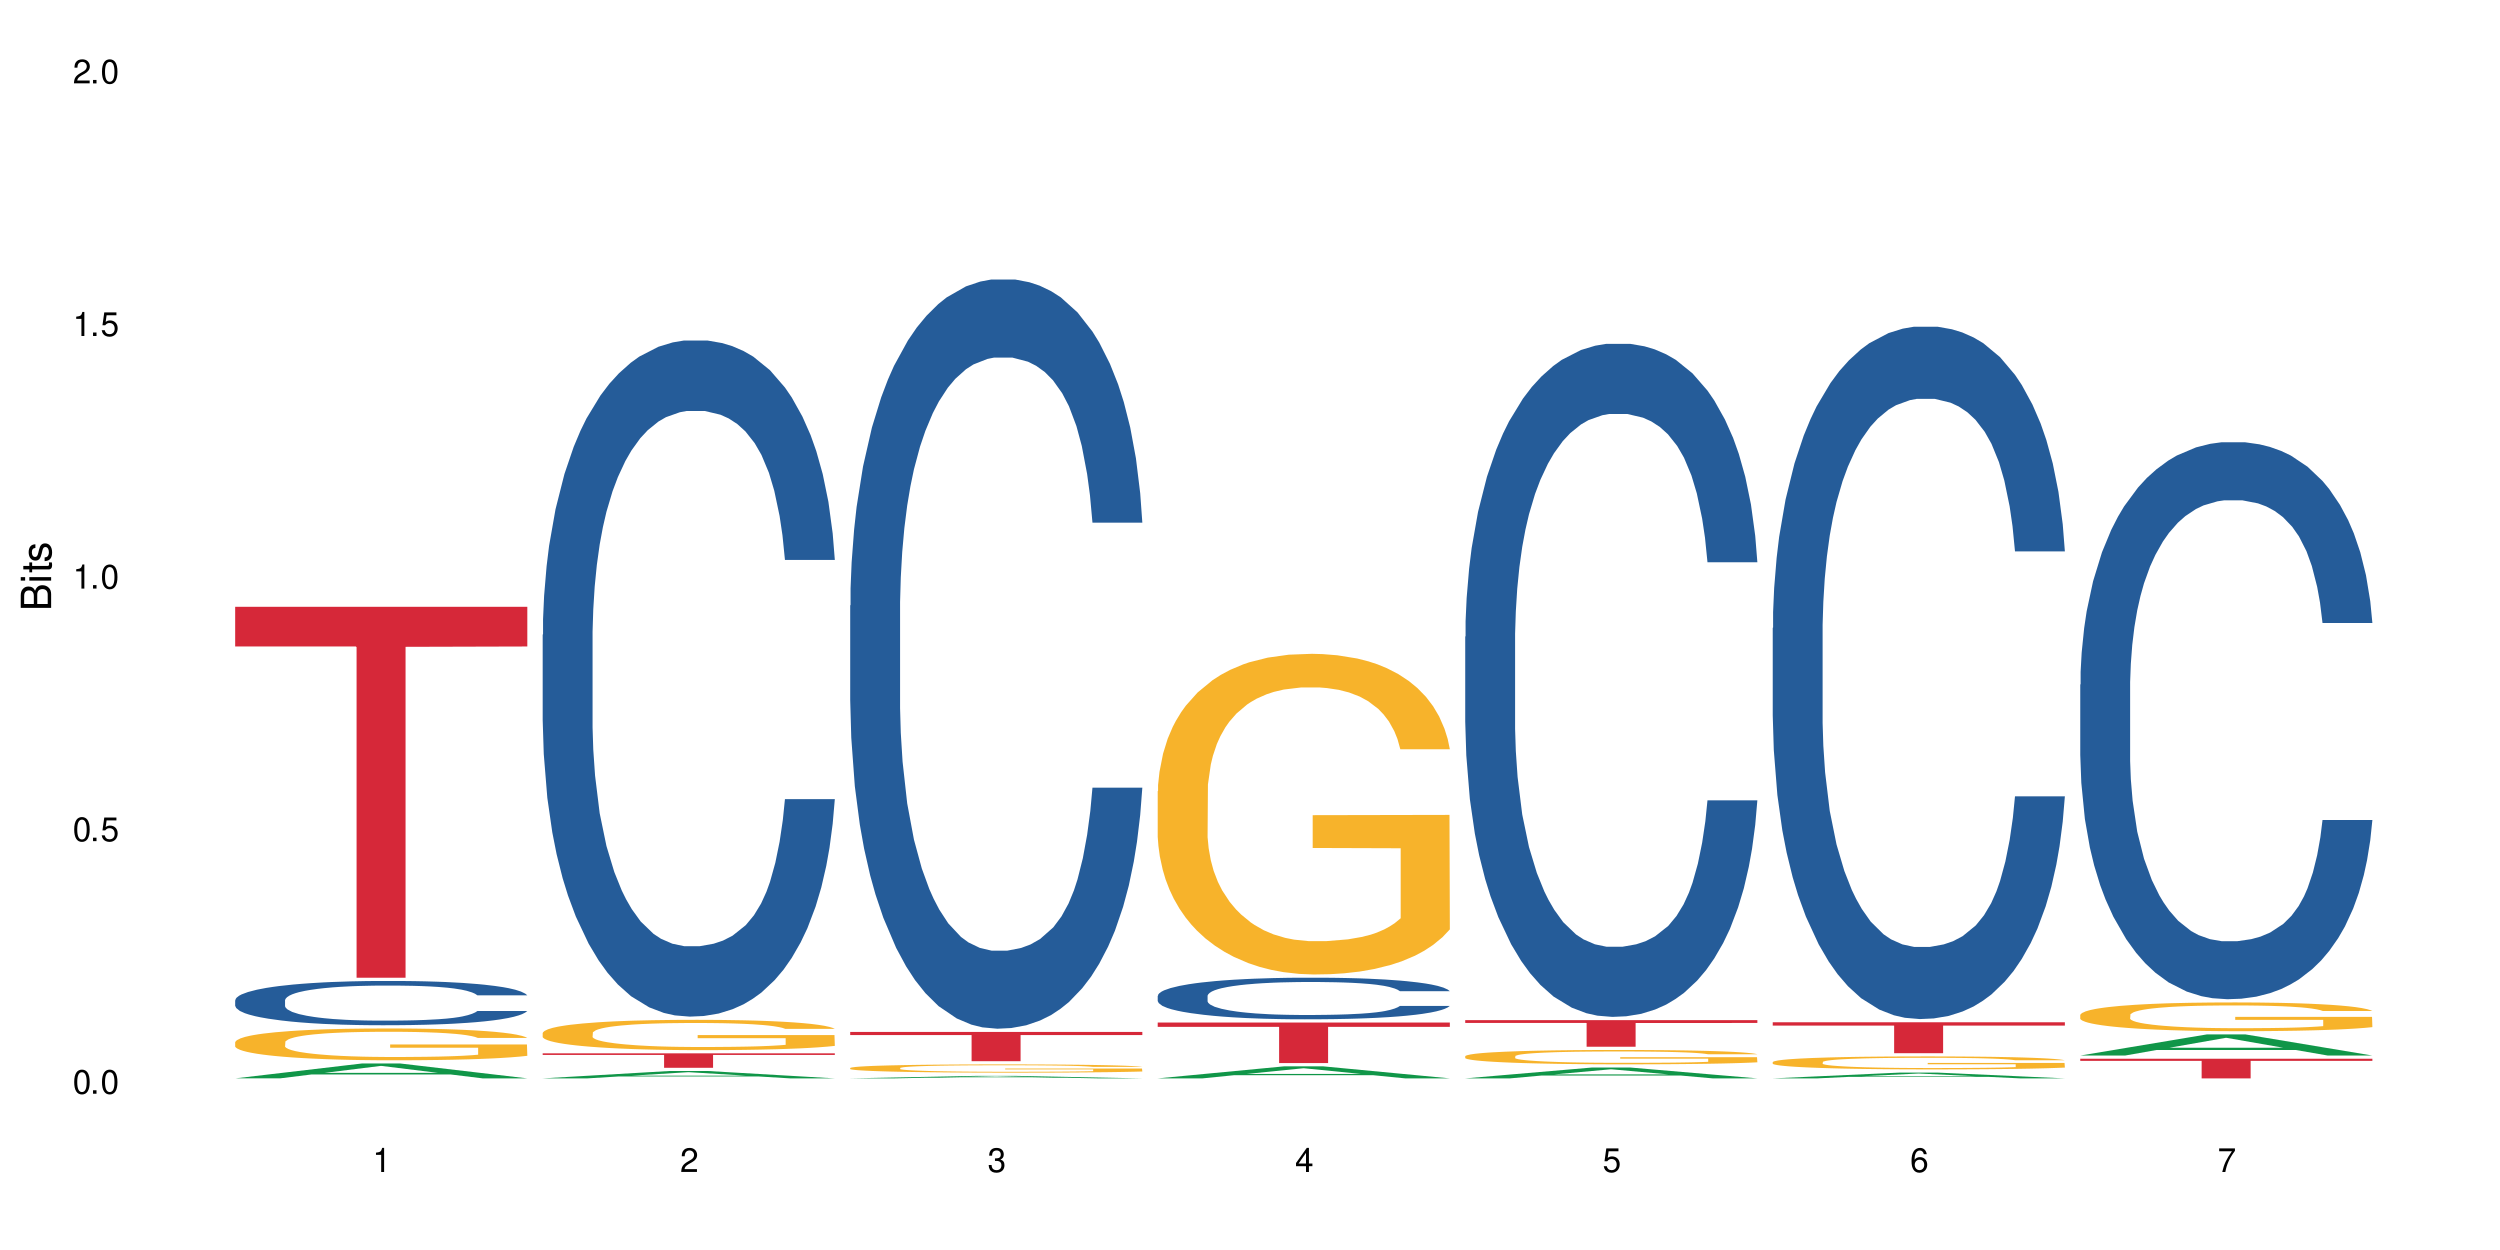 <?xml version="1.0" encoding="UTF-8"?>
<svg xmlns="http://www.w3.org/2000/svg" xmlns:xlink="http://www.w3.org/1999/xlink" width="720" height="360" viewBox="0 0 720 360">
<defs>
<g>
<g id="glyph-0-0">
</g>
<g id="glyph-0-1">
<path d="M 2.641 -6.938 C 2 -6.938 1.422 -6.656 1.078 -6.172 C 0.641 -5.562 0.406 -4.641 0.406 -3.359 C 0.406 -1.016 1.188 0.219 2.641 0.219 C 4.078 0.219 4.859 -1.016 4.859 -3.297 C 4.859 -4.641 4.656 -5.547 4.203 -6.172 C 3.844 -6.656 3.281 -6.938 2.641 -6.938 Z M 2.641 -6.188 C 3.547 -6.188 4 -5.25 4 -3.375 C 4 -1.406 3.562 -0.484 2.625 -0.484 C 1.734 -0.484 1.281 -1.438 1.281 -3.344 C 1.281 -5.25 1.734 -6.188 2.641 -6.188 Z M 2.641 -6.188 "/>
</g>
<g id="glyph-0-2">
<path d="M 1.828 -1 L 0.828 -1 L 0.828 0 L 1.828 0 Z M 1.828 -1 "/>
</g>
<g id="glyph-0-3">
<path d="M 4.562 -6.797 L 1.062 -6.797 L 0.547 -3.094 L 1.328 -3.094 C 1.719 -3.562 2.047 -3.734 2.578 -3.734 C 3.484 -3.734 4.062 -3.109 4.062 -2.094 C 4.062 -1.125 3.484 -0.531 2.578 -0.531 C 1.828 -0.531 1.375 -0.906 1.188 -1.672 L 0.328 -1.672 C 0.453 -1.109 0.547 -0.844 0.75 -0.594 C 1.125 -0.078 1.828 0.219 2.594 0.219 C 3.969 0.219 4.922 -0.781 4.922 -2.219 C 4.922 -3.562 4.031 -4.484 2.719 -4.484 C 2.25 -4.484 1.859 -4.359 1.469 -4.062 L 1.734 -5.969 L 4.562 -5.969 Z M 4.562 -6.797 "/>
</g>
<g id="glyph-0-4">
<path d="M 2.484 -4.938 L 2.484 0 L 3.328 0 L 3.328 -6.938 L 2.766 -6.938 C 2.469 -5.875 2.281 -5.734 0.984 -5.562 L 0.984 -4.938 Z M 2.484 -4.938 "/>
</g>
<g id="glyph-0-5">
<path d="M 4.859 -0.828 L 1.281 -0.828 C 1.359 -1.406 1.672 -1.781 2.5 -2.281 L 3.469 -2.828 C 4.406 -3.344 4.906 -4.062 4.906 -4.906 C 4.906 -5.484 4.672 -6.031 4.266 -6.406 C 3.859 -6.766 3.375 -6.938 2.719 -6.938 C 1.859 -6.938 1.219 -6.625 0.844 -6.031 C 0.609 -5.672 0.5 -5.234 0.484 -4.531 L 1.328 -4.531 C 1.359 -5.016 1.406 -5.281 1.531 -5.516 C 1.75 -5.938 2.188 -6.203 2.703 -6.203 C 3.469 -6.203 4.031 -5.641 4.031 -4.891 C 4.031 -4.344 3.719 -3.859 3.125 -3.516 L 2.234 -3 C 0.812 -2.172 0.406 -1.531 0.328 -0.016 L 4.859 -0.016 Z M 4.859 -0.828 "/>
</g>
<g id="glyph-0-6">
<path d="M 2.125 -3.188 L 2.578 -3.188 C 3.5 -3.188 3.984 -2.766 3.984 -1.922 C 3.984 -1.062 3.469 -0.531 2.594 -0.531 C 1.656 -0.531 1.203 -1 1.156 -2.016 L 0.312 -2.016 C 0.344 -1.453 0.438 -1.094 0.609 -0.781 C 0.953 -0.109 1.625 0.219 2.547 0.219 C 3.953 0.219 4.859 -0.625 4.859 -1.938 C 4.859 -2.828 4.516 -3.297 3.703 -3.594 C 4.344 -3.844 4.656 -4.328 4.656 -5.031 C 4.656 -6.219 3.875 -6.938 2.578 -6.938 C 1.203 -6.938 0.484 -6.172 0.453 -4.703 L 1.297 -4.703 C 1.312 -5.125 1.344 -5.359 1.453 -5.578 C 1.641 -5.969 2.062 -6.203 2.594 -6.203 C 3.344 -6.203 3.797 -5.75 3.797 -5 C 3.797 -4.516 3.609 -4.219 3.25 -4.047 C 3.016 -3.953 2.703 -3.922 2.125 -3.906 Z M 2.125 -3.188 "/>
</g>
<g id="glyph-0-7">
<path d="M 3.141 -1.672 L 3.141 0 L 3.984 0 L 3.984 -1.672 L 4.984 -1.672 L 4.984 -2.438 L 3.984 -2.438 L 3.984 -6.938 L 3.359 -6.938 L 0.266 -2.578 L 0.266 -1.672 Z M 3.141 -2.438 L 1 -2.438 L 3.141 -5.5 Z M 3.141 -2.438 "/>
</g>
<g id="glyph-0-8">
<path d="M 4.781 -5.125 C 4.609 -6.266 3.891 -6.938 2.844 -6.938 C 2.094 -6.938 1.422 -6.578 1.031 -5.953 C 0.594 -5.266 0.406 -4.422 0.406 -3.172 C 0.406 -2 0.578 -1.25 0.984 -0.641 C 1.359 -0.078 1.953 0.219 2.703 0.219 C 3.984 0.219 4.922 -0.75 4.922 -2.094 C 4.922 -3.375 4.062 -4.281 2.844 -4.281 C 2.172 -4.281 1.641 -4.031 1.281 -3.516 C 1.281 -5.234 1.828 -6.188 2.797 -6.188 C 3.391 -6.188 3.797 -5.797 3.938 -5.125 Z M 2.734 -3.531 C 3.547 -3.531 4.062 -2.953 4.062 -2.031 C 4.062 -1.156 3.484 -0.531 2.703 -0.531 C 1.922 -0.531 1.328 -1.188 1.328 -2.078 C 1.328 -2.938 1.906 -3.531 2.734 -3.531 Z M 2.734 -3.531 "/>
</g>
<g id="glyph-0-9">
<path d="M 4.984 -6.797 L 0.438 -6.797 L 0.438 -5.969 L 4.109 -5.969 C 2.5 -3.656 1.828 -2.234 1.328 0 L 2.219 0 C 2.594 -2.172 3.453 -4.047 4.984 -6.094 Z M 4.984 -6.797 "/>
</g>
<g id="glyph-1-0">
</g>
<g id="glyph-1-1">
<path d="M 0 -0.953 L 0 -4.891 C 0 -5.719 -0.234 -6.344 -0.734 -6.797 C -1.188 -7.234 -1.812 -7.469 -2.5 -7.469 C -3.547 -7.469 -4.188 -7 -4.625 -5.875 C -4.984 -6.688 -5.625 -7.094 -6.531 -7.094 C -7.172 -7.094 -7.734 -6.859 -8.141 -6.391 C -8.562 -5.922 -8.75 -5.344 -8.75 -4.5 L -8.75 -0.953 Z M -4.984 -2.062 L -7.766 -2.062 L -7.766 -4.219 C -7.766 -4.844 -7.688 -5.203 -7.453 -5.5 C -7.219 -5.812 -6.859 -5.969 -6.375 -5.969 C -5.891 -5.969 -5.531 -5.812 -5.297 -5.5 C -5.062 -5.203 -4.984 -4.844 -4.984 -4.219 Z M -0.984 -2.062 L -4 -2.062 L -4 -4.781 C -4 -5.766 -3.438 -6.359 -2.484 -6.359 C -1.547 -6.359 -0.984 -5.766 -0.984 -4.781 Z M -0.984 -2.062 "/>
</g>
<g id="glyph-1-2">
<path d="M -6.281 -1.797 L -6.281 -0.797 L 0 -0.797 L 0 -1.797 Z M -8.75 -1.797 L -8.75 -0.797 L -7.484 -0.797 L -7.484 -1.797 Z M -8.75 -1.797 "/>
</g>
<g id="glyph-1-3">
<path d="M -6.281 -3.047 L -6.281 -2.016 L -8.016 -2.016 L -8.016 -1.016 L -6.281 -1.016 L -6.281 -0.172 L -5.469 -0.172 L -5.469 -1.016 L -0.719 -1.016 C -0.078 -1.016 0.281 -1.453 0.281 -2.234 C 0.281 -2.5 0.25 -2.719 0.188 -3.047 L -0.641 -3.047 C -0.609 -2.906 -0.594 -2.766 -0.594 -2.562 C -0.594 -2.141 -0.719 -2.016 -1.156 -2.016 L -5.469 -2.016 L -5.469 -3.047 Z M -6.281 -3.047 "/>
</g>
<g id="glyph-1-4">
<path d="M -4.531 -5.25 C -5.766 -5.25 -6.469 -4.422 -6.469 -2.969 C -6.469 -1.516 -5.719 -0.562 -4.547 -0.562 C -3.562 -0.562 -3.094 -1.062 -2.734 -2.562 L -2.516 -3.484 C -2.344 -4.188 -2.094 -4.469 -1.641 -4.469 C -1.047 -4.469 -0.641 -3.875 -0.641 -3 C -0.641 -2.453 -0.797 -2 -1.062 -1.75 C -1.25 -1.594 -1.422 -1.531 -1.875 -1.469 L -1.875 -0.406 C -0.422 -0.453 0.281 -1.266 0.281 -2.922 C 0.281 -4.5 -0.5 -5.516 -1.719 -5.516 C -2.656 -5.516 -3.172 -4.984 -3.469 -3.734 L -3.703 -2.766 C -3.891 -1.953 -4.156 -1.609 -4.594 -1.609 C -5.188 -1.609 -5.547 -2.125 -5.547 -2.938 C -5.547 -3.75 -5.203 -4.172 -4.531 -4.203 Z M -4.531 -5.25 "/>
</g>
</g>
</defs>
<rect x="-72" y="-36" width="864" height="432" fill="rgb(100%, 100%, 100%)" fill-opacity="1"/>
<path fill-rule="nonzero" fill="rgb(6.275%, 58.824%, 28.235%)" fill-opacity="1" d="M 67.73 310.566 L 67.82 310.562 L 104.227 306.285 L 115.281 306.285 L 151.867 310.574 L 139.012 310.574 L 129.844 309.453 L 89.664 309.453 L 80.676 310.566 L 67.73 310.566 L 93.527 308.992 L 126.156 308.988 L 109.887 306.988 L 109.707 306.984 L 109.527 306.996 L 93.438 308.988 L 93.527 308.992 Z M 67.73 310.566 "/>
<path fill-rule="nonzero" fill="rgb(14.51%, 36.078%, 60%)" fill-opacity="1" d="M 67.73 288.066 L 67.832 288.055 L 67.832 287.777 L 68.141 287.332 L 68.859 286.773 L 69.578 286.387 L 71.426 285.699 L 73.988 285.035 L 76.656 284.523 L 78.605 284.223 L 80.352 283.988 L 84.352 283.555 L 86.918 283.336 L 89.688 283.137 L 93.074 282.938 L 95.535 282.82 L 101.078 282.637 L 105.18 282.555 L 108.363 282.52 L 115.238 282.52 L 119.34 282.566 L 122.316 282.625 L 125.598 282.719 L 128.371 282.82 L 133.191 283.078 L 137.5 283.406 L 139.449 283.59 L 142.527 283.953 L 144.891 284.301 L 146.531 284.605 L 148.379 285.035 L 150.02 285.562 L 151.25 286.156 L 151.867 286.656 L 137.5 286.656 L 136.785 286.191 L 135.961 285.828 L 134.422 285.352 L 132.883 285.012 L 130.73 284.676 L 128.781 284.453 L 126.113 284.234 L 123.754 284.094 L 121.289 283.988 L 118.93 283.918 L 114.414 283.848 L 109.184 283.848 L 107.234 283.871 L 103.23 283.965 L 101.078 284.047 L 98 284.211 L 95.844 284.359 L 93.281 284.594 L 91.535 284.793 L 89.379 285.094 L 87.84 285.363 L 86.098 285.746 L 85.07 286.039 L 84.148 286.367 L 83.328 286.75 L 82.711 287.156 L 82.301 287.59 L 82.094 288.008 L 82.094 289.816 L 82.301 290.234 L 82.812 290.723 L 84.148 291.434 L 86.098 292.055 L 88.355 292.543 L 90.508 292.891 L 91.742 293.055 L 93.383 293.242 L 95.945 293.477 L 99.641 293.707 L 101.797 293.801 L 105.078 293.895 L 108.465 293.941 L 112.98 293.941 L 116.98 293.895 L 119.648 293.836 L 122.418 293.742 L 126.215 293.543 L 128.574 293.359 L 130.629 293.137 L 132.168 292.914 L 133.191 292.73 L 134.73 292.367 L 135.961 291.973 L 136.887 291.562 L 137.5 291.168 L 151.867 291.168 L 151.25 291.633 L 150.328 292.09 L 149.402 292.426 L 147.969 292.832 L 146.324 293.195 L 143.965 293.602 L 142.016 293.871 L 139.449 294.164 L 137.09 294.383 L 134.527 294.582 L 130.73 294.816 L 128.266 294.934 L 125.598 295.035 L 122.418 295.129 L 118.418 295.211 L 114.109 295.258 L 110.105 295.27 L 105.797 295.246 L 102.617 295.199 L 98.41 295.094 L 93.176 294.887 L 89.379 294.664 L 86.406 294.441 L 83.84 294.211 L 80.969 293.895 L 77.273 293.383 L 75.016 292.984 L 73.477 292.66 L 71.734 292.203 L 70.5 291.797 L 69.066 291.145 L 68.039 290.316 L 67.73 289.676 Z M 67.73 288.066 "/>
<path fill-rule="nonzero" fill="rgb(96.863%, 70.196%, 16.863%)" fill-opacity="1" d="M 67.73 300.121 L 67.832 300.113 L 67.832 299.945 L 68.242 299.57 L 69.27 299.051 L 70.605 298.621 L 72.039 298.289 L 72.965 298.113 L 74.504 297.859 L 75.836 297.676 L 79.223 297.301 L 83.531 296.949 L 85.891 296.797 L 88.559 296.656 L 92.355 296.496 L 94.102 296.438 L 99.438 296.301 L 105.488 296.219 L 112.16 296.195 L 115.238 296.203 L 119.441 296.234 L 125.188 296.328 L 128.473 296.41 L 131.039 296.496 L 133.707 296.605 L 136.988 296.773 L 140.066 296.973 L 142.527 297.172 L 144.992 297.426 L 147.043 297.691 L 148.789 297.984 L 150.328 298.336 L 151.25 298.629 L 151.867 298.922 L 137.605 298.922 L 136.785 298.629 L 135.859 298.406 L 134.32 298.129 L 132.781 297.926 L 131.242 297.77 L 128.371 297.551 L 125.906 297.418 L 122.828 297.301 L 119.855 297.223 L 116.469 297.172 L 114.414 297.156 L 108.977 297.156 L 104.055 297.215 L 101.18 297.281 L 99.129 297.348 L 96.254 297.477 L 94.512 297.574 L 93.484 297.641 L 90.406 297.902 L 88.355 298.137 L 87.227 298.297 L 85.789 298.547 L 84.762 298.773 L 83.633 299.109 L 83.02 299.359 L 82.199 299.93 L 82.094 301.438 L 82.402 301.754 L 83.02 302.098 L 83.84 302.398 L 85.07 302.719 L 86.301 302.961 L 88.457 303.285 L 90.305 303.504 L 91.742 303.645 L 94.512 303.871 L 95.641 303.949 L 98.309 304.098 L 101.078 304.215 L 104.465 304.316 L 107.027 304.367 L 111.133 304.41 L 116.363 304.41 L 122.52 304.359 L 126.422 304.293 L 129.09 304.223 L 130.832 304.164 L 132.988 304.074 L 134.527 303.988 L 135.961 303.898 L 137.707 303.754 L 137.707 301.754 L 112.363 301.746 L 112.363 300.809 L 151.762 300.801 L 151.867 304.074 L 149.711 304.301 L 147.043 304.516 L 144.48 304.684 L 141.812 304.828 L 138.016 304.984 L 134.938 305.086 L 130.215 305.203 L 125.906 305.277 L 121.395 305.328 L 117.391 305.355 L 112.672 305.363 L 108.465 305.348 L 103.949 305.297 L 100.359 305.23 L 97.074 305.145 L 93.793 305.035 L 89.688 304.859 L 87.02 304.719 L 84.25 304.543 L 81.48 304.332 L 79.016 304.105 L 77.375 303.93 L 75.734 303.73 L 73.988 303.48 L 72.348 303.195 L 71.117 302.934 L 69.988 302.641 L 69.168 302.363 L 68.348 301.988 L 67.938 301.688 L 67.73 301.426 Z M 67.73 300.121 "/>
<path fill-rule="nonzero" fill="rgb(83.922%, 15.686%, 22.353%)" fill-opacity="1" d="M 67.73 174.75 L 151.867 174.75 L 151.867 186.188 L 116.801 186.289 L 116.801 281.594 L 102.695 281.594 L 102.695 186.387 L 102.488 186.188 L 67.73 186.188 Z M 67.73 174.75 "/>
<path fill-rule="nonzero" fill="rgb(6.275%, 58.824%, 28.235%)" fill-opacity="1" d="M 156.293 310.57 L 156.383 310.566 L 192.789 308.449 L 203.844 308.449 L 240.43 310.574 L 227.574 310.574 L 218.406 310.02 L 178.227 310.02 L 169.238 310.57 L 156.293 310.57 L 182.094 309.789 L 214.723 309.785 L 198.453 308.793 L 198.273 308.793 L 198.094 308.797 L 182.004 309.785 L 182.094 309.789 Z M 156.293 310.57 "/>
<path fill-rule="nonzero" fill="rgb(14.51%, 36.078%, 60%)" fill-opacity="1" d="M 156.293 182.797 L 156.398 182.617 L 156.398 178.348 L 156.703 171.586 L 157.422 163.043 L 158.141 157.168 L 159.988 146.668 L 162.555 136.523 L 165.223 128.691 L 167.172 124.062 L 168.914 120.504 L 172.918 113.918 L 175.48 110.539 L 178.25 107.512 L 181.637 104.488 L 184.102 102.707 L 189.641 99.859 L 193.746 98.613 L 196.926 98.078 L 203.801 98.078 L 207.902 98.793 L 210.879 99.68 L 214.164 101.105 L 216.934 102.707 L 221.754 106.621 L 226.066 111.605 L 228.016 114.453 L 231.094 119.973 L 233.453 125.309 L 235.094 129.938 L 236.941 136.523 L 238.582 144.531 L 239.812 153.609 L 240.43 161.262 L 226.066 161.262 L 225.348 154.145 L 224.527 148.625 L 222.988 141.328 L 221.449 136.168 L 219.293 131.004 L 217.344 127.625 L 214.676 124.242 L 212.316 122.105 L 209.855 120.504 L 207.492 119.438 L 202.98 118.367 L 197.746 118.367 L 195.797 118.727 L 191.797 120.148 L 189.641 121.395 L 186.562 123.887 L 184.406 126.199 L 181.844 129.758 L 180.098 132.785 L 177.945 137.414 L 176.406 141.508 L 174.66 147.379 L 173.633 151.828 L 172.711 156.812 L 171.891 162.688 L 171.273 168.914 L 170.863 175.5 L 170.66 181.906 L 170.66 209.492 L 170.863 215.902 L 171.379 223.375 L 172.711 234.234 L 174.66 243.664 L 176.918 251.141 L 179.074 256.48 L 180.305 258.973 L 181.945 261.82 L 184.512 265.379 L 188.203 268.938 L 190.359 270.363 L 193.641 271.785 L 197.027 272.5 L 201.543 272.5 L 205.543 271.785 L 208.211 270.895 L 210.98 269.473 L 214.777 266.445 L 217.137 263.598 L 219.191 260.219 L 220.73 256.836 L 221.754 253.988 L 223.293 248.473 L 224.527 242.418 L 225.449 236.191 L 226.066 230.141 L 240.43 230.141 L 239.812 237.258 L 238.891 244.199 L 237.969 249.359 L 236.531 255.59 L 234.891 261.109 L 232.527 267.336 L 230.578 271.43 L 228.016 275.879 L 225.656 279.262 L 223.09 282.285 L 219.293 285.848 L 216.832 287.625 L 214.164 289.227 L 210.98 290.652 L 206.98 291.898 L 202.672 292.609 L 198.668 292.789 L 194.359 292.434 L 191.18 291.719 L 186.973 290.117 L 181.738 286.914 L 177.945 283.531 L 174.969 280.152 L 172.402 276.59 L 169.531 271.785 L 165.836 263.957 L 163.578 257.902 L 162.039 252.922 L 160.297 245.98 L 159.066 239.75 L 157.629 229.785 L 156.602 217.148 L 156.293 207.359 Z M 156.293 182.797 "/>
<path fill-rule="nonzero" fill="rgb(96.863%, 70.196%, 16.863%)" fill-opacity="1" d="M 156.293 297.449 L 156.398 297.441 L 156.398 297.285 L 156.809 296.926 L 157.832 296.43 L 159.168 296.023 L 160.605 295.703 L 161.527 295.539 L 163.066 295.297 L 164.398 295.121 L 167.785 294.766 L 172.094 294.43 L 174.457 294.285 L 177.121 294.148 L 180.918 294 L 182.664 293.941 L 188 293.816 L 194.051 293.734 L 200.723 293.711 L 203.801 293.719 L 208.008 293.75 L 213.754 293.84 L 217.035 293.918 L 219.602 294 L 222.27 294.102 L 225.551 294.262 L 228.629 294.453 L 231.094 294.645 L 233.555 294.883 L 235.605 295.141 L 237.352 295.418 L 238.891 295.754 L 239.812 296.031 L 240.43 296.312 L 226.168 296.312 L 225.348 296.031 L 224.422 295.816 L 222.883 295.555 L 221.344 295.363 L 219.805 295.211 L 216.934 295.004 L 214.473 294.875 L 211.395 294.766 L 208.418 294.691 L 205.031 294.645 L 202.98 294.629 L 197.543 294.629 L 192.617 294.684 L 189.742 294.75 L 187.691 294.812 L 184.816 294.93 L 183.074 295.027 L 182.047 295.09 L 178.969 295.34 L 176.918 295.562 L 175.789 295.711 L 174.352 295.953 L 173.328 296.168 L 172.199 296.484 L 171.582 296.727 L 170.762 297.27 L 170.66 298.703 L 170.965 299.004 L 171.582 299.332 L 172.402 299.621 L 173.633 299.922 L 174.867 300.152 L 177.02 300.465 L 178.867 300.672 L 180.305 300.809 L 183.074 301.023 L 184.203 301.094 L 186.871 301.238 L 189.641 301.352 L 193.027 301.445 L 195.59 301.492 L 199.695 301.535 L 204.93 301.535 L 211.086 301.484 L 214.984 301.422 L 217.652 301.359 L 219.395 301.301 L 221.551 301.215 L 223.09 301.133 L 224.527 301.047 L 226.27 300.91 L 226.27 299.004 L 200.926 298.996 L 200.926 298.105 L 240.328 298.098 L 240.43 301.215 L 238.273 301.43 L 235.605 301.637 L 233.043 301.797 L 230.375 301.934 L 226.578 302.082 L 223.5 302.18 L 218.781 302.289 L 214.473 302.363 L 209.957 302.41 L 205.953 302.434 L 201.234 302.441 L 197.027 302.426 L 192.512 302.379 L 188.922 302.316 L 185.641 302.234 L 182.355 302.133 L 178.25 301.965 L 175.582 301.828 L 172.812 301.66 L 170.043 301.461 L 167.582 301.246 L 165.938 301.078 L 164.297 300.887 L 162.555 300.648 L 160.91 300.379 L 159.68 300.129 L 158.551 299.852 L 157.73 299.586 L 156.91 299.23 L 156.5 298.941 L 156.293 298.695 Z M 156.293 297.449 "/>
<path fill-rule="nonzero" fill="rgb(83.922%, 15.686%, 22.353%)" fill-opacity="1" d="M 156.293 303.367 L 240.43 303.367 L 240.43 303.812 L 205.363 303.816 L 205.363 307.523 L 191.258 307.523 L 191.258 303.82 L 191.051 303.812 L 156.293 303.812 Z M 156.293 303.367 "/>
<path fill-rule="nonzero" fill="rgb(6.275%, 58.824%, 28.235%)" fill-opacity="1" d="M 244.859 310.57 L 244.949 310.57 L 281.352 309.848 L 292.41 309.848 L 328.992 310.574 L 316.141 310.574 L 306.969 310.383 L 266.789 310.383 L 257.801 310.57 L 244.859 310.57 L 270.656 310.305 L 303.285 310.305 L 287.016 309.965 L 286.656 309.965 L 270.566 310.305 L 270.656 310.305 Z M 244.859 310.57 "/>
<path fill-rule="nonzero" fill="rgb(14.51%, 36.078%, 60%)" fill-opacity="1" d="M 244.859 174.383 L 244.961 174.188 L 244.961 169.453 L 245.27 161.957 L 245.988 152.492 L 246.703 145.984 L 248.551 134.348 L 251.117 123.105 L 253.785 114.426 L 255.734 109.297 L 257.477 105.352 L 261.48 98.055 L 264.043 94.309 L 266.816 90.953 L 270.199 87.602 L 272.664 85.629 L 278.203 82.473 L 282.309 81.094 L 285.488 80.5 L 292.363 80.5 L 296.469 81.289 L 299.441 82.277 L 302.727 83.855 L 305.496 85.629 L 310.32 89.969 L 314.629 95.492 L 316.578 98.648 L 319.656 104.762 L 322.016 110.68 L 323.656 115.805 L 325.504 123.105 L 327.145 131.98 L 328.379 142.039 L 328.992 150.52 L 314.629 150.52 L 313.91 142.629 L 313.09 136.516 L 311.551 128.43 L 310.012 122.711 L 307.855 116.988 L 305.906 113.242 L 303.238 109.496 L 300.879 107.129 L 298.418 105.352 L 296.059 104.168 L 291.543 102.984 L 286.309 102.984 L 284.359 103.379 L 280.359 104.957 L 278.203 106.34 L 275.125 109.102 L 272.973 111.664 L 270.406 115.609 L 268.66 118.961 L 266.508 124.09 L 264.969 128.625 L 263.223 135.133 L 262.199 140.066 L 261.273 145.59 L 260.453 152.098 L 259.84 159 L 259.426 166.297 L 259.223 173.398 L 259.223 203.969 L 259.426 211.07 L 259.941 219.352 L 261.273 231.383 L 263.223 241.836 L 265.48 250.121 L 267.637 256.039 L 268.867 258.797 L 270.508 261.953 L 273.074 265.898 L 276.77 269.844 L 278.922 271.422 L 282.207 273 L 285.59 273.789 L 290.105 273.789 L 294.109 273 L 296.773 272.012 L 299.547 270.434 L 303.344 267.082 L 305.703 263.926 L 307.754 260.18 L 309.293 256.434 L 310.32 253.277 L 311.859 247.16 L 313.09 240.457 L 314.012 233.555 L 314.629 226.848 L 328.992 226.848 L 328.379 234.738 L 327.453 242.43 L 326.531 248.148 L 325.094 255.051 L 323.453 261.164 L 321.094 268.07 L 319.145 272.605 L 316.578 277.535 L 314.219 281.281 L 311.652 284.637 L 307.855 288.582 L 305.395 290.555 L 302.727 292.328 L 299.547 293.906 L 295.543 295.285 L 291.234 296.074 L 287.234 296.273 L 282.926 295.879 L 279.742 295.09 L 275.535 293.312 L 270.305 289.766 L 266.508 286.016 L 263.531 282.27 L 260.965 278.324 L 258.094 273 L 254.398 264.32 L 252.145 257.617 L 250.605 252.094 L 248.859 244.402 L 247.629 237.496 L 246.191 226.453 L 245.164 212.449 L 244.859 201.602 Z M 244.859 174.383 "/>
<path fill-rule="nonzero" fill="rgb(96.863%, 70.196%, 16.863%)" fill-opacity="1" d="M 244.859 307.562 L 244.961 307.562 L 244.961 307.52 L 245.371 307.422 L 246.398 307.285 L 247.73 307.176 L 249.168 307.09 L 250.09 307.043 L 251.629 306.977 L 252.965 306.93 L 256.348 306.832 L 260.66 306.742 L 263.02 306.703 L 265.688 306.664 L 269.484 306.625 L 271.227 306.609 L 276.562 306.574 L 282.617 306.555 L 289.285 306.547 L 292.363 306.547 L 296.57 306.559 L 302.316 306.582 L 305.598 306.602 L 308.164 306.625 L 310.832 306.652 L 314.117 306.695 L 317.195 306.75 L 319.656 306.801 L 322.117 306.867 L 324.172 306.934 L 325.914 307.012 L 327.453 307.102 L 328.379 307.18 L 328.992 307.254 L 314.73 307.254 L 313.91 307.18 L 312.988 307.121 L 311.449 307.047 L 309.91 306.996 L 308.371 306.953 L 305.496 306.898 L 303.035 306.863 L 299.957 306.832 L 296.98 306.812 L 293.594 306.801 L 291.543 306.797 L 286.105 306.797 L 281.18 306.812 L 278.309 306.828 L 276.254 306.848 L 273.383 306.879 L 271.637 306.906 L 270.613 306.922 L 267.535 306.988 L 265.48 307.051 L 264.352 307.09 L 262.918 307.156 L 261.891 307.215 L 260.762 307.301 L 260.145 307.367 L 259.324 307.516 L 259.223 307.906 L 259.531 307.988 L 260.145 308.074 L 260.965 308.152 L 262.199 308.238 L 263.43 308.301 L 265.582 308.383 L 267.43 308.441 L 268.867 308.477 L 271.637 308.535 L 272.766 308.555 L 275.434 308.594 L 278.203 308.625 L 281.59 308.652 L 284.156 308.664 L 288.258 308.676 L 293.492 308.676 L 299.648 308.66 L 303.547 308.645 L 306.215 308.629 L 307.961 308.613 L 310.113 308.59 L 311.652 308.566 L 313.09 308.543 L 314.832 308.504 L 314.832 307.988 L 289.492 307.984 L 289.492 307.742 L 328.891 307.738 L 328.992 308.59 L 326.84 308.648 L 324.172 308.703 L 321.605 308.746 L 318.938 308.785 L 315.141 308.824 L 312.062 308.852 L 307.344 308.883 L 303.035 308.902 L 298.52 308.914 L 294.52 308.922 L 289.797 308.922 L 285.59 308.918 L 281.078 308.906 L 277.484 308.887 L 274.203 308.867 L 270.918 308.836 L 266.816 308.793 L 264.148 308.754 L 261.379 308.711 L 258.605 308.656 L 256.145 308.598 L 254.504 308.551 L 252.859 308.5 L 251.117 308.434 L 249.477 308.359 L 248.242 308.293 L 247.113 308.219 L 246.293 308.145 L 245.473 308.047 L 245.062 307.969 L 244.859 307.902 Z M 244.859 307.562 "/>
<path fill-rule="nonzero" fill="rgb(83.922%, 15.686%, 22.353%)" fill-opacity="1" d="M 244.859 297.195 L 328.992 297.195 L 328.992 298.098 L 293.93 298.105 L 293.93 305.621 L 279.82 305.621 L 279.82 298.113 L 279.617 298.098 L 244.859 298.098 Z M 244.859 297.195 "/>
<path fill-rule="nonzero" fill="rgb(6.275%, 58.824%, 28.235%)" fill-opacity="1" d="M 333.422 310.57 L 333.512 310.566 L 369.914 307.098 L 380.973 307.098 L 417.555 310.574 L 404.703 310.574 L 395.535 309.664 L 355.355 309.664 L 346.363 310.57 L 333.422 310.57 L 359.219 309.289 L 391.848 309.285 L 375.578 307.664 L 375.398 307.66 L 375.219 307.672 L 359.129 309.285 L 359.219 309.289 Z M 333.422 310.57 "/>
<path fill-rule="nonzero" fill="rgb(14.51%, 36.078%, 60%)" fill-opacity="1" d="M 333.422 286.789 L 333.523 286.781 L 333.523 286.516 L 333.832 286.102 L 334.551 285.574 L 335.27 285.215 L 337.113 284.566 L 339.68 283.941 L 342.348 283.461 L 344.297 283.176 L 346.043 282.957 L 350.043 282.551 L 352.609 282.344 L 355.379 282.156 L 358.766 281.973 L 361.227 281.863 L 366.766 281.688 L 370.871 281.609 L 374.051 281.578 L 380.926 281.578 L 385.031 281.621 L 388.008 281.676 L 391.289 281.762 L 394.059 281.863 L 398.883 282.102 L 403.191 282.41 L 405.141 282.586 L 408.219 282.926 L 410.578 283.254 L 412.223 283.539 L 414.066 283.941 L 415.711 284.434 L 416.941 284.992 L 417.555 285.465 L 403.191 285.465 L 402.473 285.027 L 401.652 284.688 L 400.113 284.238 L 398.574 283.922 L 396.422 283.602 L 394.469 283.395 L 391.805 283.188 L 389.441 283.055 L 386.98 282.957 L 384.621 282.891 L 380.105 282.824 L 374.875 282.824 L 372.922 282.848 L 368.922 282.934 L 366.766 283.012 L 363.688 283.164 L 361.535 283.309 L 358.969 283.527 L 357.227 283.711 L 355.07 283.996 L 353.531 284.25 L 351.789 284.609 L 350.762 284.883 L 349.836 285.191 L 349.016 285.551 L 348.402 285.938 L 347.992 286.34 L 347.785 286.734 L 347.785 288.434 L 347.992 288.828 L 348.504 289.289 L 349.836 289.957 L 351.789 290.535 L 354.043 290.996 L 356.199 291.324 L 357.43 291.477 L 359.07 291.652 L 361.637 291.871 L 365.332 292.09 L 367.484 292.18 L 370.77 292.266 L 374.156 292.312 L 378.668 292.312 L 382.672 292.266 L 385.34 292.211 L 388.109 292.125 L 391.906 291.938 L 394.266 291.762 L 396.316 291.555 L 397.855 291.348 L 398.883 291.172 L 400.422 290.832 L 401.652 290.461 L 402.578 290.074 L 403.191 289.703 L 417.555 289.703 L 416.941 290.141 L 416.016 290.57 L 415.094 290.887 L 413.656 291.27 L 412.016 291.609 L 409.656 291.992 L 407.707 292.246 L 405.141 292.52 L 402.781 292.727 L 400.215 292.914 L 396.422 293.133 L 393.957 293.242 L 391.289 293.34 L 388.109 293.43 L 384.109 293.504 L 379.797 293.547 L 375.797 293.559 L 371.488 293.539 L 368.305 293.492 L 364.102 293.395 L 358.867 293.199 L 355.07 292.988 L 352.094 292.781 L 349.531 292.562 L 346.656 292.266 L 342.965 291.785 L 340.707 291.414 L 339.168 291.105 L 337.422 290.68 L 336.191 290.297 L 334.754 289.684 L 333.73 288.902 L 333.422 288.301 Z M 333.422 286.789 "/>
<path fill-rule="nonzero" fill="rgb(96.863%, 70.196%, 16.863%)" fill-opacity="1" d="M 333.422 227.855 L 333.523 227.77 L 333.523 226.082 L 333.934 222.289 L 334.961 217.059 L 336.293 212.758 L 337.73 209.383 L 338.652 207.613 L 340.191 205.082 L 341.527 203.227 L 344.914 199.43 L 349.223 195.887 L 351.582 194.371 L 354.25 192.938 L 358.047 191.336 L 359.789 190.742 L 365.125 189.395 L 371.18 188.551 L 377.848 188.297 L 380.926 188.383 L 385.133 188.719 L 390.879 189.648 L 394.164 190.492 L 396.727 191.336 L 399.395 192.43 L 402.68 194.117 L 405.758 196.141 L 408.219 198.164 L 410.684 200.695 L 412.734 203.395 L 414.477 206.348 L 416.016 209.891 L 416.941 212.84 L 417.555 215.793 L 403.293 215.793 L 402.473 212.84 L 401.551 210.562 L 400.012 207.781 L 398.473 205.758 L 396.934 204.152 L 394.059 201.961 L 391.598 200.613 L 388.52 199.43 L 385.543 198.672 L 382.156 198.164 L 380.105 197.996 L 374.668 197.996 L 369.742 198.586 L 366.871 199.262 L 364.816 199.938 L 361.945 201.203 L 360.199 202.215 L 359.176 202.891 L 356.098 205.504 L 354.043 207.863 L 352.914 209.469 L 351.48 211.996 L 350.453 214.273 L 349.324 217.648 L 348.711 220.18 L 347.887 225.914 L 347.785 241.098 L 348.094 244.301 L 348.711 247.758 L 349.531 250.797 L 350.762 254 L 351.992 256.445 L 354.148 259.734 L 355.992 261.93 L 357.43 263.363 L 360.199 265.641 L 361.328 266.398 L 363.996 267.918 L 366.766 269.098 L 370.152 270.109 L 372.719 270.617 L 376.824 271.039 L 382.055 271.039 L 388.211 270.531 L 392.109 269.855 L 394.777 269.184 L 396.523 268.59 L 398.676 267.664 L 400.215 266.82 L 401.652 265.895 L 403.398 264.457 L 403.398 244.301 L 378.055 244.215 L 378.055 234.77 L 417.453 234.688 L 417.555 267.664 L 415.402 269.941 L 412.734 272.133 L 410.168 273.82 L 407.5 275.254 L 403.703 276.855 L 400.625 277.871 L 395.906 279.051 L 391.598 279.809 L 387.082 280.316 L 383.082 280.566 L 378.363 280.652 L 374.156 280.484 L 369.641 279.977 L 366.051 279.305 L 362.766 278.461 L 359.484 277.363 L 355.379 275.594 L 352.711 274.16 L 349.941 272.387 L 347.172 270.277 L 344.707 268 L 343.066 266.23 L 341.426 264.207 L 339.68 261.676 L 338.039 258.809 L 336.809 256.191 L 335.68 253.242 L 334.859 250.457 L 334.035 246.664 L 333.625 243.625 L 333.422 241.012 Z M 333.422 227.855 "/>
<path fill-rule="nonzero" fill="rgb(83.922%, 15.686%, 22.353%)" fill-opacity="1" d="M 333.422 294.484 L 417.555 294.484 L 417.555 295.734 L 382.492 295.746 L 382.492 306.172 L 368.383 306.172 L 368.383 295.758 L 368.18 295.734 L 333.422 295.734 Z M 333.422 294.484 "/>
<path fill-rule="nonzero" fill="rgb(6.275%, 58.824%, 28.235%)" fill-opacity="1" d="M 421.984 310.57 L 422.074 310.566 L 458.48 307.449 L 469.535 307.449 L 506.121 310.574 L 493.266 310.574 L 484.098 309.758 L 443.918 309.758 L 434.93 310.57 L 421.984 310.57 L 447.781 309.418 L 480.41 309.418 L 464.141 307.961 L 463.961 307.957 L 463.781 307.965 L 447.691 309.418 L 447.781 309.418 Z M 421.984 310.57 "/>
<path fill-rule="nonzero" fill="rgb(14.51%, 36.078%, 60%)" fill-opacity="1" d="M 421.984 183.367 L 422.086 183.188 L 422.086 178.938 L 422.395 172.203 L 423.113 163.699 L 423.832 157.852 L 425.68 147.398 L 428.242 137.297 L 430.91 129.504 L 432.859 124.895 L 434.605 121.352 L 438.605 114.797 L 441.172 111.43 L 443.941 108.418 L 447.328 105.406 L 449.789 103.633 L 455.332 100.797 L 459.434 99.559 L 462.617 99.027 L 469.488 99.027 L 473.594 99.734 L 476.57 100.621 L 479.852 102.039 L 482.625 103.633 L 487.445 107.531 L 491.754 112.492 L 493.703 115.328 L 496.781 120.82 L 499.145 126.137 L 500.785 130.742 L 502.633 137.297 L 504.273 145.273 L 505.504 154.309 L 506.121 161.926 L 491.754 161.926 L 491.035 154.84 L 490.215 149.348 L 488.676 142.082 L 487.137 136.945 L 484.984 131.805 L 483.035 128.438 L 480.367 125.074 L 478.008 122.945 L 475.543 121.352 L 473.184 120.289 L 468.668 119.227 L 463.438 119.227 L 461.488 119.578 L 457.484 120.996 L 455.332 122.238 L 452.254 124.719 L 450.098 127.023 L 447.531 130.566 L 445.789 133.578 L 443.633 138.184 L 442.094 142.258 L 440.352 148.105 L 439.324 152.535 L 438.402 157.496 L 437.582 163.344 L 436.965 169.547 L 436.555 176.102 L 436.348 182.48 L 436.348 209.945 L 436.555 216.324 L 437.066 223.766 L 438.402 234.574 L 440.352 243.965 L 442.609 251.406 L 444.762 256.723 L 445.992 259.203 L 447.637 262.035 L 450.199 265.578 L 453.895 269.125 L 456.051 270.543 L 459.332 271.957 L 462.719 272.668 L 467.234 272.668 L 471.234 271.957 L 473.902 271.074 L 476.672 269.656 L 480.469 266.645 L 482.828 263.809 L 484.879 260.441 L 486.418 257.074 L 487.445 254.238 L 488.984 248.746 L 490.215 242.723 L 491.141 236.523 L 491.754 230.496 L 506.121 230.496 L 505.504 237.586 L 504.582 244.496 L 503.656 249.633 L 502.223 255.836 L 500.578 261.328 L 498.219 267.527 L 496.27 271.605 L 493.703 276.035 L 491.344 279.402 L 488.781 282.414 L 484.984 285.957 L 482.52 287.727 L 479.852 289.324 L 476.672 290.742 L 472.672 291.98 L 468.363 292.688 L 464.359 292.867 L 460.051 292.512 L 456.871 291.805 L 452.664 290.207 L 447.43 287.02 L 443.633 283.652 L 440.66 280.285 L 438.094 276.742 L 435.219 271.957 L 431.527 264.164 L 429.27 258.137 L 427.73 253.176 L 425.984 246.266 L 424.754 240.066 L 423.32 230.145 L 422.293 217.562 L 421.984 207.816 Z M 421.984 183.367 "/>
<path fill-rule="nonzero" fill="rgb(96.863%, 70.196%, 16.863%)" fill-opacity="1" d="M 421.984 304.16 L 422.086 304.156 L 422.086 304.082 L 422.496 303.914 L 423.523 303.68 L 424.859 303.484 L 426.293 303.336 L 427.219 303.254 L 428.758 303.141 L 430.09 303.059 L 433.477 302.891 L 437.785 302.73 L 440.145 302.664 L 442.812 302.598 L 446.609 302.527 L 448.355 302.5 L 453.688 302.441 L 459.742 302.402 L 466.41 302.391 L 469.488 302.395 L 473.695 302.41 L 479.441 302.449 L 482.727 302.488 L 485.293 302.527 L 487.957 302.574 L 491.242 302.652 L 494.32 302.742 L 496.781 302.832 L 499.246 302.945 L 501.297 303.066 L 503.043 303.199 L 504.582 303.355 L 505.504 303.488 L 506.121 303.621 L 491.859 303.621 L 491.035 303.488 L 490.113 303.387 L 488.574 303.262 L 487.035 303.172 L 485.496 303.102 L 482.625 303.004 L 480.16 302.941 L 477.082 302.891 L 474.105 302.855 L 470.723 302.832 L 468.668 302.824 L 463.23 302.824 L 458.305 302.852 L 455.434 302.883 L 453.383 302.91 L 450.508 302.969 L 448.766 303.012 L 447.738 303.043 L 444.66 303.16 L 442.609 303.266 L 441.48 303.34 L 440.043 303.453 L 439.016 303.555 L 437.887 303.703 L 437.273 303.816 L 436.453 304.074 L 436.348 304.754 L 436.656 304.898 L 437.273 305.051 L 438.094 305.188 L 439.324 305.332 L 440.555 305.441 L 442.711 305.59 L 444.559 305.688 L 445.992 305.75 L 448.766 305.852 L 449.895 305.887 L 452.562 305.957 L 455.332 306.008 L 458.715 306.055 L 461.281 306.074 L 465.387 306.094 L 470.617 306.094 L 476.773 306.07 L 480.676 306.043 L 483.34 306.012 L 485.086 305.984 L 487.242 305.945 L 488.781 305.906 L 490.215 305.863 L 491.961 305.801 L 491.961 304.898 L 466.617 304.895 L 466.617 304.473 L 506.016 304.469 L 506.121 305.945 L 503.965 306.047 L 501.297 306.145 L 498.73 306.219 L 496.066 306.285 L 492.27 306.355 L 489.191 306.402 L 484.469 306.453 L 480.16 306.488 L 475.645 306.512 L 471.645 306.523 L 466.926 306.523 L 462.719 306.52 L 458.203 306.496 L 454.613 306.465 L 451.328 306.426 L 448.047 306.379 L 443.941 306.297 L 441.273 306.234 L 438.504 306.156 L 435.734 306.062 L 433.27 305.957 L 431.629 305.879 L 429.988 305.789 L 428.242 305.676 L 426.602 305.547 L 425.371 305.43 L 424.242 305.297 L 423.422 305.172 L 422.602 305.004 L 422.191 304.867 L 421.984 304.75 Z M 421.984 304.16 "/>
<path fill-rule="nonzero" fill="rgb(83.922%, 15.686%, 22.353%)" fill-opacity="1" d="M 421.984 293.789 L 506.121 293.789 L 506.121 294.613 L 471.055 294.621 L 471.055 301.465 L 456.945 301.465 L 456.945 294.625 L 456.742 294.613 L 421.984 294.613 Z M 421.984 293.789 "/>
<path fill-rule="nonzero" fill="rgb(6.275%, 58.824%, 28.235%)" fill-opacity="1" d="M 510.547 310.57 L 510.637 310.57 L 547.043 308.91 L 558.098 308.91 L 594.684 310.574 L 581.828 310.574 L 572.66 310.137 L 532.48 310.137 L 523.492 310.57 L 510.547 310.57 L 536.348 309.957 L 568.977 309.957 L 552.707 309.18 L 552.527 309.18 L 552.348 309.184 L 536.258 309.957 L 536.348 309.957 Z M 510.547 310.57 "/>
<path fill-rule="nonzero" fill="rgb(14.51%, 36.078%, 60%)" fill-opacity="1" d="M 510.547 180.855 L 510.652 180.676 L 510.652 176.301 L 510.957 169.375 L 511.676 160.625 L 512.395 154.613 L 514.242 143.859 L 516.809 133.469 L 519.473 125.449 L 521.426 120.711 L 523.168 117.066 L 527.168 110.324 L 529.734 106.859 L 532.504 103.762 L 535.891 100.664 L 538.355 98.84 L 543.895 95.926 L 548 94.648 L 551.18 94.102 L 558.055 94.102 L 562.156 94.832 L 565.133 95.742 L 568.418 97.199 L 571.188 98.84 L 576.008 102.852 L 580.32 107.953 L 582.27 110.871 L 585.348 116.52 L 587.707 121.988 L 589.348 126.727 L 591.195 133.469 L 592.836 141.672 L 594.066 150.969 L 594.684 158.805 L 580.32 158.805 L 579.602 151.512 L 578.781 145.863 L 577.242 138.391 L 575.703 133.105 L 573.547 127.82 L 571.598 124.355 L 568.93 120.895 L 566.57 118.707 L 564.105 117.066 L 561.746 115.973 L 557.234 114.879 L 552 114.879 L 550.051 115.246 L 546.051 116.703 L 543.895 117.977 L 540.816 120.531 L 538.66 122.898 L 536.098 126.543 L 534.352 129.645 L 532.199 134.383 L 530.66 138.574 L 528.914 144.586 L 527.887 149.145 L 526.965 154.246 L 526.145 160.262 L 525.527 166.641 L 525.117 173.383 L 524.914 179.945 L 524.914 208.195 L 525.117 214.758 L 525.629 222.41 L 526.965 233.527 L 528.914 243.188 L 531.172 250.844 L 533.324 256.312 L 534.559 258.863 L 536.199 261.777 L 538.766 265.426 L 542.457 269.07 L 544.613 270.527 L 547.895 271.984 L 551.281 272.715 L 555.797 272.715 L 559.797 271.984 L 562.465 271.074 L 565.234 269.617 L 569.031 266.516 L 571.391 263.602 L 573.445 260.137 L 574.984 256.676 L 576.008 253.758 L 577.547 248.109 L 578.781 241.914 L 579.703 235.535 L 580.32 229.336 L 594.684 229.336 L 594.066 236.629 L 593.145 243.734 L 592.223 249.02 L 590.785 255.398 L 589.145 261.051 L 586.781 267.43 L 584.832 271.621 L 582.27 276.176 L 579.91 279.641 L 577.344 282.738 L 573.547 286.383 L 571.086 288.207 L 568.418 289.848 L 565.234 291.305 L 561.234 292.582 L 556.926 293.309 L 552.922 293.492 L 548.613 293.125 L 545.434 292.398 L 541.227 290.758 L 535.992 287.477 L 532.199 284.016 L 529.223 280.551 L 526.656 276.906 L 523.785 271.984 L 520.09 263.965 L 517.832 257.77 L 516.293 252.664 L 514.551 245.559 L 513.316 239.18 L 511.883 228.973 L 510.855 216.031 L 510.547 206.008 Z M 510.547 180.855 "/>
<path fill-rule="nonzero" fill="rgb(96.863%, 70.196%, 16.863%)" fill-opacity="1" d="M 510.547 305.848 L 510.652 305.848 L 510.652 305.777 L 511.062 305.625 L 512.086 305.414 L 513.422 305.238 L 514.855 305.102 L 515.781 305.031 L 517.32 304.93 L 518.652 304.855 L 522.039 304.699 L 526.348 304.559 L 528.707 304.496 L 531.375 304.438 L 535.172 304.371 L 536.918 304.348 L 542.254 304.293 L 548.305 304.262 L 554.977 304.25 L 558.055 304.254 L 562.262 304.266 L 568.008 304.305 L 571.289 304.34 L 573.855 304.371 L 576.523 304.418 L 579.805 304.484 L 582.883 304.566 L 585.348 304.648 L 587.809 304.75 L 589.859 304.859 L 591.605 304.98 L 593.145 305.121 L 594.066 305.242 L 594.684 305.363 L 580.422 305.363 L 579.602 305.242 L 578.676 305.148 L 577.137 305.039 L 575.598 304.957 L 574.059 304.891 L 571.188 304.801 L 568.723 304.746 L 565.645 304.699 L 562.672 304.668 L 559.285 304.648 L 557.234 304.641 L 551.793 304.641 L 546.871 304.664 L 543.996 304.691 L 541.945 304.719 L 539.07 304.773 L 537.328 304.812 L 536.301 304.84 L 533.223 304.945 L 531.172 305.043 L 530.043 305.105 L 528.605 305.207 L 527.582 305.301 L 526.453 305.438 L 525.836 305.539 L 525.016 305.77 L 524.914 306.387 L 525.219 306.516 L 525.836 306.652 L 526.656 306.777 L 527.887 306.906 L 529.121 307.004 L 531.273 307.137 L 533.121 307.227 L 534.559 307.285 L 537.328 307.379 L 538.457 307.406 L 541.125 307.469 L 543.895 307.516 L 547.281 307.559 L 549.844 307.578 L 553.949 307.594 L 559.184 307.594 L 565.34 307.574 L 569.238 307.547 L 571.906 307.52 L 573.648 307.496 L 575.805 307.461 L 577.344 307.426 L 578.781 307.387 L 580.523 307.328 L 580.523 306.516 L 555.18 306.512 L 555.18 306.129 L 594.582 306.125 L 594.684 307.461 L 592.527 307.551 L 589.859 307.641 L 587.297 307.707 L 584.629 307.766 L 580.832 307.832 L 577.754 307.871 L 573.035 307.918 L 568.723 307.949 L 564.211 307.969 L 560.207 307.98 L 555.488 307.984 L 551.281 307.977 L 546.766 307.957 L 543.176 307.93 L 539.895 307.895 L 536.609 307.852 L 532.504 307.781 L 529.836 307.723 L 527.066 307.648 L 524.297 307.566 L 521.836 307.473 L 520.191 307.402 L 518.551 307.32 L 516.809 307.219 L 515.164 307.102 L 513.934 306.996 L 512.805 306.875 L 511.984 306.762 L 511.164 306.609 L 510.754 306.488 L 510.547 306.383 Z M 510.547 305.848 "/>
<path fill-rule="nonzero" fill="rgb(83.922%, 15.686%, 22.353%)" fill-opacity="1" d="M 510.547 294.414 L 594.684 294.414 L 594.684 295.371 L 559.617 295.379 L 559.617 303.324 L 545.512 303.324 L 545.512 295.387 L 545.305 295.371 L 510.547 295.371 Z M 510.547 294.414 "/>
<path fill-rule="nonzero" fill="rgb(6.275%, 58.824%, 28.235%)" fill-opacity="1" d="M 599.113 303.992 L 599.203 303.984 L 635.605 297.906 L 646.664 297.906 L 683.246 303.996 L 670.395 303.996 L 661.223 302.406 L 621.043 302.406 L 612.055 303.992 L 599.113 303.992 L 624.91 301.75 L 657.539 301.742 L 641.27 298.902 L 641.09 298.895 L 640.91 298.914 L 624.82 301.742 L 624.91 301.75 Z M 599.113 303.992 "/>
<path fill-rule="nonzero" fill="rgb(14.51%, 36.078%, 60%)" fill-opacity="1" d="M 599.113 197.168 L 599.215 197.02 L 599.215 193.504 L 599.523 187.93 L 600.238 180.895 L 600.957 176.055 L 602.805 167.406 L 605.371 159.047 L 608.039 152.598 L 609.988 148.785 L 611.73 145.852 L 615.734 140.426 L 618.297 137.641 L 621.07 135.148 L 624.453 132.656 L 626.918 131.191 L 632.457 128.844 L 636.562 127.816 L 639.742 127.379 L 646.617 127.379 L 650.723 127.965 L 653.695 128.699 L 656.98 129.871 L 659.75 131.191 L 664.574 134.414 L 668.883 138.52 L 670.832 140.867 L 673.91 145.41 L 676.27 149.809 L 677.91 153.621 L 679.758 159.047 L 681.398 165.645 L 682.633 173.121 L 683.246 179.426 L 668.883 179.426 L 668.164 173.562 L 667.344 169.016 L 665.805 163.008 L 664.266 158.754 L 662.109 154.504 L 660.16 151.715 L 657.492 148.93 L 655.133 147.172 L 652.672 145.852 L 650.312 144.973 L 645.797 144.094 L 640.562 144.094 L 638.613 144.387 L 634.613 145.559 L 632.457 146.586 L 629.379 148.637 L 627.227 150.543 L 624.66 153.477 L 622.914 155.969 L 620.762 159.781 L 619.223 163.152 L 617.477 167.992 L 616.453 171.656 L 615.527 175.762 L 614.707 180.602 L 614.09 185.73 L 613.68 191.156 L 613.477 196.434 L 613.477 219.16 L 613.68 224.438 L 614.195 230.598 L 615.527 239.539 L 617.477 247.309 L 619.734 253.469 L 621.891 257.867 L 623.121 259.918 L 624.762 262.266 L 627.328 265.199 L 631.02 268.129 L 633.176 269.305 L 636.461 270.477 L 639.844 271.062 L 644.359 271.062 L 648.359 270.477 L 651.027 269.742 L 653.801 268.57 L 657.594 266.078 L 659.957 263.73 L 662.008 260.945 L 663.547 258.16 L 664.574 255.812 L 666.113 251.27 L 667.344 246.285 L 668.266 241.152 L 668.883 236.168 L 683.246 236.168 L 682.633 242.031 L 681.707 247.75 L 680.785 252.004 L 679.348 257.133 L 677.707 261.68 L 675.348 266.812 L 673.398 270.184 L 670.832 273.848 L 668.473 276.633 L 665.906 279.125 L 662.109 282.059 L 659.648 283.523 L 656.98 284.844 L 653.801 286.016 L 649.797 287.043 L 645.488 287.629 L 641.488 287.777 L 637.176 287.484 L 633.996 286.898 L 629.789 285.578 L 624.559 282.938 L 620.762 280.152 L 617.785 277.367 L 615.219 274.434 L 612.348 270.477 L 608.652 264.023 L 606.395 259.039 L 604.855 254.934 L 603.113 249.215 L 601.883 244.086 L 600.445 235.875 L 599.418 225.465 L 599.113 217.402 Z M 599.113 197.168 "/>
<path fill-rule="nonzero" fill="rgb(96.863%, 70.196%, 16.863%)" fill-opacity="1" d="M 599.113 292.246 L 599.215 292.242 L 599.215 292.09 L 599.625 291.75 L 600.652 291.281 L 601.984 290.895 L 603.422 290.59 L 604.344 290.434 L 605.883 290.207 L 607.219 290.039 L 610.602 289.699 L 614.914 289.383 L 617.273 289.246 L 619.941 289.117 L 623.738 288.973 L 625.48 288.922 L 630.816 288.801 L 636.871 288.723 L 643.539 288.699 L 646.617 288.707 L 650.824 288.738 L 656.57 288.82 L 659.852 288.898 L 662.418 288.973 L 665.086 289.07 L 668.367 289.223 L 671.445 289.402 L 673.91 289.586 L 676.371 289.812 L 678.426 290.055 L 680.168 290.32 L 681.707 290.637 L 682.633 290.902 L 683.246 291.168 L 668.984 291.168 L 668.164 290.902 L 667.242 290.699 L 665.703 290.449 L 664.164 290.266 L 662.625 290.121 L 659.75 289.926 L 657.289 289.805 L 654.211 289.699 L 651.234 289.633 L 647.848 289.586 L 645.797 289.57 L 640.359 289.57 L 635.434 289.625 L 632.559 289.684 L 630.508 289.746 L 627.637 289.859 L 625.891 289.949 L 624.863 290.008 L 621.785 290.242 L 619.734 290.457 L 618.605 290.598 L 617.168 290.824 L 616.145 291.031 L 615.016 291.332 L 614.398 291.559 L 613.578 292.074 L 613.477 293.434 L 613.785 293.723 L 614.398 294.031 L 615.219 294.305 L 616.453 294.594 L 617.684 294.812 L 619.836 295.105 L 621.684 295.305 L 623.121 295.434 L 625.891 295.637 L 627.02 295.703 L 629.688 295.84 L 632.457 295.945 L 635.844 296.039 L 638.41 296.082 L 642.512 296.121 L 647.746 296.121 L 653.902 296.074 L 657.801 296.016 L 660.469 295.953 L 662.211 295.902 L 664.367 295.816 L 665.906 295.742 L 667.344 295.66 L 669.086 295.531 L 669.086 293.723 L 643.742 293.715 L 643.742 292.867 L 683.145 292.859 L 683.246 295.816 L 681.094 296.023 L 678.426 296.219 L 675.859 296.371 L 673.191 296.5 L 669.395 296.641 L 666.316 296.734 L 661.598 296.84 L 657.289 296.906 L 652.773 296.953 L 648.773 296.977 L 644.051 296.984 L 639.844 296.969 L 635.332 296.922 L 631.738 296.863 L 628.457 296.785 L 625.172 296.688 L 621.07 296.527 L 618.402 296.398 L 615.629 296.242 L 612.859 296.051 L 610.398 295.848 L 608.758 295.688 L 607.113 295.508 L 605.371 295.281 L 603.73 295.023 L 602.496 294.789 L 601.367 294.523 L 600.547 294.273 L 599.727 293.934 L 599.316 293.664 L 599.113 293.43 Z M 599.113 292.246 "/>
<path fill-rule="nonzero" fill="rgb(83.922%, 15.686%, 22.353%)" fill-opacity="1" d="M 599.113 304.922 L 683.246 304.922 L 683.246 305.527 L 648.184 305.531 L 648.184 310.574 L 634.074 310.574 L 634.074 305.535 L 633.871 305.527 L 599.113 305.527 Z M 599.113 304.922 "/>
<g fill="rgb(0%, 0%, 0%)" fill-opacity="1">
<use xlink:href="#glyph-0-1" x="20.965" y="314.993"/>
<use xlink:href="#glyph-0-2" x="25.965" y="314.993"/>
<use xlink:href="#glyph-0-1" x="28.965" y="314.993"/>
</g>
<g fill="rgb(0%, 0%, 0%)" fill-opacity="1">
<use xlink:href="#glyph-0-1" x="20.965" y="242.251"/>
<use xlink:href="#glyph-0-2" x="25.965" y="242.251"/>
<use xlink:href="#glyph-0-3" x="28.965" y="242.251"/>
</g>
<g fill="rgb(0%, 0%, 0%)" fill-opacity="1">
<use xlink:href="#glyph-0-4" x="20.965" y="169.509"/>
<use xlink:href="#glyph-0-2" x="25.965" y="169.509"/>
<use xlink:href="#glyph-0-1" x="28.965" y="169.509"/>
</g>
<g fill="rgb(0%, 0%, 0%)" fill-opacity="1">
<use xlink:href="#glyph-0-4" x="20.965" y="96.767"/>
<use xlink:href="#glyph-0-2" x="25.965" y="96.767"/>
<use xlink:href="#glyph-0-3" x="28.965" y="96.767"/>
</g>
<g fill="rgb(0%, 0%, 0%)" fill-opacity="1">
<use xlink:href="#glyph-0-5" x="20.965" y="24.024"/>
<use xlink:href="#glyph-0-2" x="25.965" y="24.024"/>
<use xlink:href="#glyph-0-1" x="28.965" y="24.024"/>
</g>
<g fill="rgb(0%, 0%, 0%)" fill-opacity="1">
<use xlink:href="#glyph-0-4" x="107.297" y="337.532"/>
</g>
<g fill="rgb(0%, 0%, 0%)" fill-opacity="1">
<use xlink:href="#glyph-0-5" x="195.863" y="337.532"/>
</g>
<g fill="rgb(0%, 0%, 0%)" fill-opacity="1">
<use xlink:href="#glyph-0-6" x="284.426" y="337.532"/>
</g>
<g fill="rgb(0%, 0%, 0%)" fill-opacity="1">
<use xlink:href="#glyph-0-7" x="372.988" y="337.532"/>
</g>
<g fill="rgb(0%, 0%, 0%)" fill-opacity="1">
<use xlink:href="#glyph-0-3" x="461.551" y="337.532"/>
</g>
<g fill="rgb(0%, 0%, 0%)" fill-opacity="1">
<use xlink:href="#glyph-0-8" x="550.117" y="337.532"/>
</g>
<g fill="rgb(0%, 0%, 0%)" fill-opacity="1">
<use xlink:href="#glyph-0-9" x="638.68" y="337.532"/>
</g>
<g fill="rgb(0%, 0%, 0%)" fill-opacity="1">
<use xlink:href="#glyph-1-1" x="14.725" y="176.012"/>
<use xlink:href="#glyph-1-2" x="14.725" y="168.012"/>
<use xlink:href="#glyph-1-3" x="14.725" y="165.012"/>
<use xlink:href="#glyph-1-4" x="14.725" y="162.012"/>
</g>
</svg>

